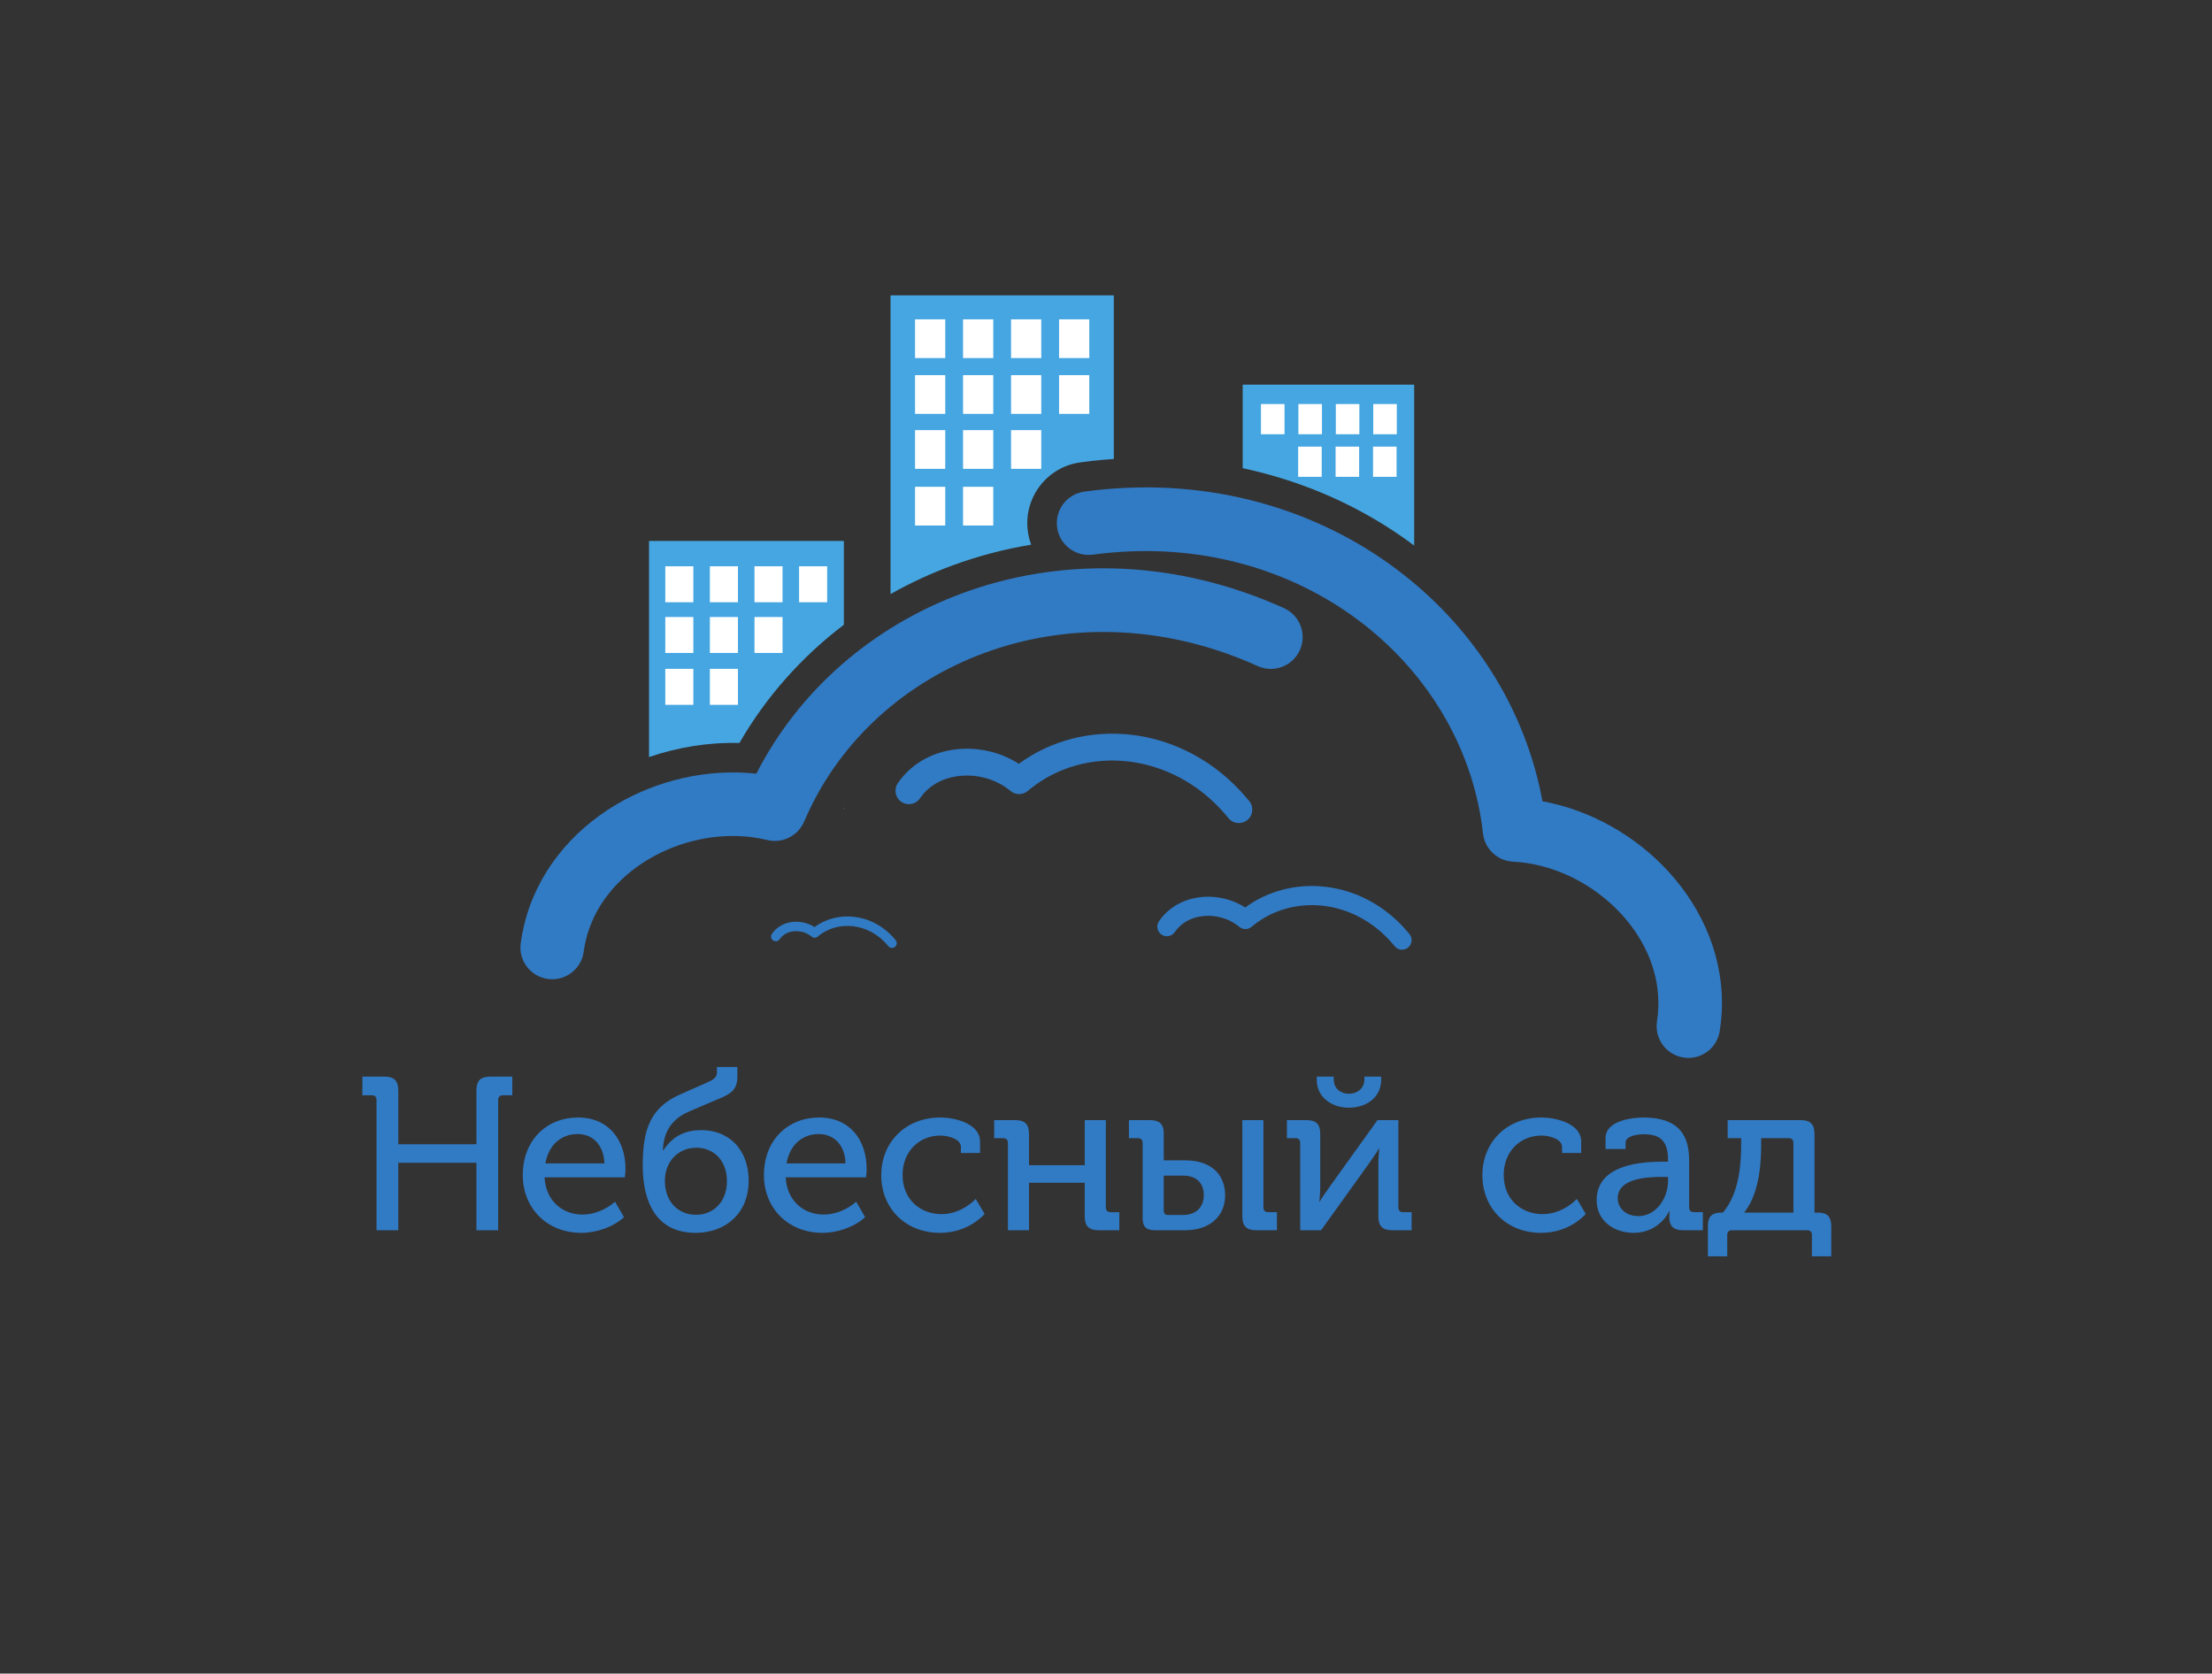 <?xml version="1.0" encoding="UTF-8"?> <svg xmlns="http://www.w3.org/2000/svg" xmlns:xlink="http://www.w3.org/1999/xlink" width="793" height="600" viewBox="0 0 793 600"><rect x="0" y="0" width="793" height="600" fill="#333333" stroke="none"/><g class="drawing-elements"><defs id="defs6"></defs><g transform="matrix(1.333,0,0,-1.333,0,1122.52)" id="g10"><g id="g12"><path id="path14" style="fill:#46a6e2;fill-opacity:1;fill-rule:evenodd;stroke:none" d="m 174.547,696.618 h 52.401 v -22.546 c -11.307,-8.587 -20.903,-19.323 -28.088,-31.797 -8.226,0.215 -16.513,-1.106 -24.314,-3.788 z m 52.401,-71.714 v -0.337 h -0.187 z"></path><path id="path16" style="fill:#46a6e2;fill-opacity:1;fill-rule:evenodd;stroke:none" d="m 239.503,762.665 h 60.042 v -44.004 c -1.978,-0.13 -3.956,-0.305 -5.932,-0.527 -1.014,-0.113 -2.026,-0.249 -3.037,-0.384 -9.019,-1.212 -15.36,-9.522 -14.147,-18.541 0.169,-1.254 0.474,-2.457 0.9,-3.595 -7.13,-1.176 -14.191,-3.019 -21.099,-5.556 -5.808,-2.133 -11.402,-4.722 -16.727,-7.731 z"></path><path id="path18" style="fill:#46a6e2;fill-opacity:1;fill-rule:evenodd;stroke:none" d="m 334.215,738.648 h 46.114 v -43.265 l -0.062,0.047 c -13.774,10.301 -29.522,17.221 -46.052,20.751 z"></path><path id="path20" style="fill:#317ac4;fill-opacity:1;fill-rule:nonzero;stroke:none" d="m 156.981,586.139 c -0.629,-4.679 -4.933,-7.963 -9.611,-7.334 -4.679,0.629 -7.963,4.933 -7.334,9.612 0.226,1.674 0.542,3.333 0.94,4.971 3.409,14.015 12.709,25.125 24.568,32.218 11.219,6.71 24.824,9.843 37.866,8.409 11.596,22.698 31.589,39.786 55.558,48.588 25.233,9.267 54.881,9.35 83.701,-2.9 1.05,-0.446 1.92,-0.826 2.625,-1.144 4.31,-1.942 6.229,-7.01 4.287,-11.32 -1.942,-4.31 -7.01,-6.229 -11.32,-4.287 -0.932,0.421 -1.701,0.761 -2.289,1.011 -24.572,10.444 -49.751,10.408 -71.11,2.564 -21.176,-7.776 -38.591,-23.23 -47.855,-43.716 -0.329,-0.727 -0.576,-1.285 -0.744,-1.68 l -0.006,0.002 c -1.604,-3.78 -5.751,-5.956 -9.873,-4.96 -1.256,0.305 -2.549,0.547 -3.869,0.726 -9.631,1.303 -19.816,-0.949 -28.198,-5.963 -8.14,-4.869 -14.481,-12.321 -16.731,-21.569 -0.251,-1.034 -0.455,-2.111 -0.606,-3.229 z M 462.514,564.81 c -0.721,-4.661 -5.084,-7.854 -9.745,-7.133 -4.661,0.721 -7.854,5.085 -7.134,9.745 0.163,1.037 0.273,2.132 0.332,3.279 0.493,9.531 -3.447,18.495 -9.847,25.482 -6.594,7.2 -15.701,12.271 -25.291,13.776 -1.239,0.194 -2.55,0.33 -3.925,0.4 -4.251,0.217 -7.618,3.503 -8.065,7.603 l -0.006,-5e-4 c -0.097,0.858 -0.169,1.462 -0.214,1.802 -3.014,22.271 -15.283,42.06 -33.357,55.576 -18.223,13.628 -42.344,20.867 -68.889,17.89 -1.072,-0.12 -1.894,-0.22 -2.462,-0.296 -4.679,-0.629 -8.983,2.655 -9.612,7.334 -0.629,4.679 2.655,8.983 7.334,9.612 1.21,0.163 2.166,0.285 2.864,0.363 31.11,3.49 59.487,-5.074 81.012,-21.172 20.444,-15.29 34.71,-37.389 39.325,-62.47 12.912,-2.363 25.051,-9.257 33.878,-18.896 9.339,-10.197 15.077,-23.495 14.334,-37.873 -0.082,-1.599 -0.259,-3.273 -0.533,-5.02"></path><path id="path22" style="fill:#317ac4;fill-opacity:1;fill-rule:nonzero;stroke:none" d="m 247.424,627.395 c -1.123,-1.647 -3.369,-2.071 -5.016,-0.948 -1.647,1.123 -2.071,3.369 -0.948,5.016 0.402,0.589 0.835,1.155 1.296,1.698 3.94,4.644 9.552,7.076 15.371,7.508 5.504,0.409 11.231,-0.984 15.882,-3.994 8.673,6.372 19.453,9.036 30.165,7.821 11.277,-1.279 22.482,-6.859 31.04,-16.938 0.312,-0.367 0.568,-0.675 0.774,-0.928 1.259,-1.549 1.024,-3.825 -0.525,-5.084 -1.549,-1.259 -3.825,-1.024 -5.084,0.525 -0.272,0.335 -0.497,0.609 -0.673,0.815 -7.296,8.592 -16.805,13.345 -26.351,14.428 -9.464,1.073 -18.961,-1.462 -26.336,-7.44 -0.261,-0.212 -0.46,-0.376 -0.599,-0.493 l -0.002,0.002 c -1.321,-1.123 -3.298,-1.159 -4.665,-0.003 -0.416,0.353 -0.859,0.689 -1.323,1.006 -3.388,2.314 -7.658,3.393 -11.77,3.087 -3.994,-0.297 -7.798,-1.909 -10.397,-4.973 -0.291,-0.342 -0.572,-0.71 -0.84,-1.104"></path><path id="path24" style="fill:#317ac4;fill-opacity:1;fill-rule:nonzero;stroke:none" d="m 315.944,591.424 c -0.8,-1.174 -2.401,-1.477 -3.575,-0.676 -1.174,0.8 -1.476,2.401 -0.676,3.575 0.286,0.42 0.595,0.824 0.923,1.21 2.808,3.31 6.808,5.043 10.955,5.351 3.923,0.291 8.005,-0.701 11.32,-2.847 6.181,4.541 13.864,6.44 21.499,5.574 8.037,-0.912 16.023,-4.889 22.123,-12.072 0.222,-0.261 0.405,-0.481 0.552,-0.662 0.897,-1.104 0.73,-2.726 -0.374,-3.623 -1.104,-0.897 -2.726,-0.729 -3.623,0.374 -0.194,0.238 -0.355,0.434 -0.479,0.581 -5.2,6.124 -11.978,9.511 -18.781,10.283 -6.745,0.765 -13.514,-1.042 -18.77,-5.303 -0.186,-0.151 -0.328,-0.268 -0.427,-0.351 l -0.001,10e-4 c -0.941,-0.8 -2.35,-0.826 -3.325,-0.002 -0.296,0.252 -0.612,0.491 -0.943,0.717 -2.415,1.649 -5.458,2.418 -8.389,2.2 -2.847,-0.211 -5.558,-1.36 -7.41,-3.544 -0.207,-0.244 -0.407,-0.506 -0.599,-0.787"></path><path id="path26" style="fill:#317ac4;fill-opacity:1;fill-rule:nonzero;stroke:none" d="m 209.693,589.503 c -0.396,-0.58 -1.187,-0.73 -1.767,-0.334 -0.58,0.395 -0.729,1.187 -0.334,1.767 0.142,0.207 0.294,0.407 0.456,0.598 1.387,1.636 3.365,2.493 5.414,2.645 1.939,0.144 3.956,-0.346 5.595,-1.407 3.055,2.244 6.852,3.183 10.625,2.755 3.972,-0.451 7.919,-2.416 10.934,-5.966 0.11,-0.129 0.2,-0.238 0.273,-0.327 0.443,-0.546 0.361,-1.347 -0.185,-1.791 -0.546,-0.444 -1.347,-0.361 -1.791,0.185 -0.096,0.118 -0.175,0.215 -0.237,0.287 -2.57,3.027 -5.92,4.701 -9.282,5.082 -3.334,0.378 -6.679,-0.515 -9.277,-2.621 -0.092,-0.075 -0.162,-0.132 -0.211,-0.174 l -6e-4,9e-4 c -0.465,-0.396 -1.162,-0.408 -1.643,-10e-4 -0.147,0.124 -0.302,0.243 -0.466,0.354 -1.194,0.815 -2.698,1.195 -4.146,1.088 -1.407,-0.105 -2.747,-0.672 -3.662,-1.752 -0.102,-0.121 -0.201,-0.25 -0.296,-0.389"></path><path id="path32" style="fill:#ffffff;fill-opacity:1;fill-rule:evenodd;stroke:none" d="m 178.922,689.801 h 7.546 v -9.674 h -7.546 z"></path><path id="path34" style="fill:#ffffff;fill-opacity:1;fill-rule:evenodd;stroke:none" d="m 190.917,689.801 h 7.546 v -9.674 h -7.546 z"></path><path id="path36" style="fill:#ffffff;fill-opacity:1;fill-rule:evenodd;stroke:none" d="m 202.913,689.801 h 7.546 v -9.674 h -7.546 z"></path><path id="path38" style="fill:#ffffff;fill-opacity:1;fill-rule:evenodd;stroke:none" d="m 214.908,689.801 h 7.546 v -9.674 h -7.546 z"></path><path id="path40" style="fill:#ffffff;fill-opacity:1;fill-rule:evenodd;stroke:none" d="m 178.922,676.154 h 7.546 v -9.674 h -7.546 z"></path><path id="path42" style="fill:#ffffff;fill-opacity:1;fill-rule:evenodd;stroke:none" d="m 190.917,676.154 h 7.546 v -9.674 h -7.546 z"></path><path id="path44" style="fill:#ffffff;fill-opacity:1;fill-rule:evenodd;stroke:none" d="m 202.913,676.154 h 7.546 v -9.674 h -7.546 z"></path><path id="path46" style="fill:#ffffff;fill-opacity:1;fill-rule:evenodd;stroke:none" d="m 178.922,662.213 h 7.546 v -9.674 h -7.546 z"></path><path id="path48" style="fill:#ffffff;fill-opacity:1;fill-rule:evenodd;stroke:none" d="m 190.917,662.213 h 7.546 v -9.674 h -7.546 z"></path><path id="path52" style="fill:#317ac4;fill-opacity:1;fill-rule:nonzero;stroke:none" d="m 101.26,511.23 h 5.853 v 18.146 h 21.014 v -18.146 h 5.853 v 35.004 c 0,0.878 0.468,1.288 1.288,1.288 h 2.517 v 5.034 h -5.853 c -2.693,0 -3.805,-1.112 -3.805,-3.746 v -14.458 h -21.014 v 14.458 c 0,2.634 -1.112,3.746 -3.746,3.746 h -5.912 v -5.034 h 2.517 c 0.82,0 1.288,-0.41 1.288,-1.288 z m 39.335,14.809 c 0,-8.78 6.439,-15.512 15.746,-15.512 4.097,0 8.605,1.58 11.473,4.215 l -2.4,4.156 c -2.341,-2.049 -5.561,-3.454 -8.722,-3.454 -5.327,0 -9.892,3.571 -10.243,10.01 h 21.599 c 0.117,0.761 0.176,1.522 0.176,2.225 0,7.668 -4.39,13.872 -12.761,13.872 -8.429,0 -14.868,-6.088 -14.868,-15.511 z m 6.088,3.161 c 0.819,4.975 4.273,7.902 8.663,7.902 3.863,0 7.024,-2.693 7.199,-7.902 z m 40.389,-18.672 c 8.253,0 14.282,5.444 14.282,13.99 0,8.37 -5.268,13.639 -12.702,13.639 -3.805,0 -7.492,-1.171 -10.302,-5.503 h -0.059 c 0.117,4.507 1.931,8.312 6.966,10.478 l 6.965,2.985 c 3.981,1.58 6.088,2.576 6.088,6.439 v 2.576 h -5.503 v -1.405 c 0,-1.346 -0.644,-1.931 -3.395,-3.102 l -6.498,-2.868 c -7.96,-3.512 -10.068,-9.424 -10.068,-19.083 0,-9.834 3.629,-18.146 14.224,-18.146 z m -8.254,13.99 c 0,5.151 3.512,8.897 8.488,8.897 4.448,0 8.195,-3.219 8.195,-9.014 0,-5.678 -3.746,-9.014 -8.312,-9.014 -4.625,0 -8.371,3.336 -8.371,9.132 z m 26.633,1.522 c 0,-8.78 6.439,-15.512 15.746,-15.512 4.097,0 8.604,1.58 11.473,4.215 l -2.4,4.156 c -2.341,-2.049 -5.561,-3.454 -8.721,-3.454 -5.327,0 -9.892,3.571 -10.243,10.01 h 21.599 c 0.117,0.761 0.176,1.522 0.176,2.225 0,7.668 -4.39,13.872 -12.761,13.872 -8.429,0 -14.868,-6.088 -14.868,-15.511 z m 6.088,3.161 c 0.819,4.975 4.273,7.902 8.663,7.902 3.863,0 7.024,-2.693 7.199,-7.902 z m 25.462,-3.161 c 0,-8.897 6.498,-15.512 15.804,-15.512 7.843,0 12,5.093 12,5.093 l -2.4,4.039 c 0,0 -3.629,-4.098 -9.19,-4.098 -5.561,0 -10.477,3.805 -10.477,10.536 0,6.263 4.39,10.595 10.185,10.595 2.107,0 5.503,-0.936 5.503,-3.043 v -1.639 h 5.151 v 3.044 c 0,5.034 -7.083,6.497 -10.653,6.497 -9.541,0 -15.921,-6.79 -15.921,-15.511 z m 34.067,-14.809 h 5.678 v 12.76 h 14.985 v -9.014 c 0,-2.635 1.112,-3.747 3.746,-3.747 h 5.561 v 4.858 h -2.341 c -0.82,0 -1.288,0.41 -1.288,1.288 v 23.472 h -5.678 V 528.731 H 276.747 v 8.371 c 0,2.634 -1.113,3.746 -3.747,3.746 h -5.619 v -4.858 h 2.4 c 0.82,0 1.288,-0.41 1.288,-1.288 z m 63.042,3.747 c 0,-2.635 1.113,-3.747 3.747,-3.747 h 5.561 v 4.858 h -2.341 c -0.82,0 -1.288,0.41 -1.288,1.288 v 23.472 h -5.678 z m -26.809,-0.527 c 0,-2.224 0.936,-3.219 3.22,-3.219 h 8.312 c 6.263,0 10.653,3.571 10.653,9.366 0,5.736 -3.863,9.424 -10.653,9.424 H 312.98 v 7.434 c 0,2.283 -1.171,3.395 -3.746,3.395 h -5.62 v -4.858 h 2.4 c 0.819,0 1.287,-0.41 1.287,-1.288 z m 5.678,2.049 v 9.424 h 5.151 c 3.688,0 5.62,-2.049 5.62,-5.269 0,-3.16 -2.049,-5.326 -5.62,-5.326 h -4.039 c -0.702,0 -1.112,0.409 -1.112,1.17 z m 36.701,-5.268 h 5.62 l 12.761,17.794 c 0.995,1.346 2.517,3.629 2.751,4.156 h 0.117 c -0.058,-0.468 -0.234,-2.693 -0.234,-4.156 v -14.048 c 0,-2.635 1.112,-3.747 3.746,-3.747 h 5.21 v 4.858 h -2.342 c -0.761,0 -1.229,0.41 -1.229,1.288 v 23.472 h -5.62 l -12.761,-17.794 c -0.995,-1.346 -2.517,-3.629 -2.751,-4.098 h -0.117 c 0.058,0.293 0.234,2.517 0.234,4.098 v 14.107 c 0,2.634 -1.113,3.688 -3.747,3.688 h -5.21 v -4.858 h 2.341 c 0.761,0 1.229,-0.41 1.229,-1.288 z m 13.112,32.955 c 4.565,0 8.663,2.692 8.663,7.492 v 0.878 h -4.507 v -0.702 c 0,-2.634 -2.107,-3.922 -4.156,-3.922 -2.049,0 -4.098,1.288 -4.098,3.863 v 0.761 H 354.13 v -0.878 c 0,-4.8 4.156,-7.492 8.663,-7.492 z m 35.882,-18.146 c 0,-8.897 6.497,-15.512 15.804,-15.512 7.844,0 12,5.093 12,5.093 l -2.4,4.039 c 0,0 -3.629,-4.098 -9.19,-4.098 -5.561,0 -10.478,3.805 -10.478,10.536 0,6.263 4.39,10.595 10.185,10.595 2.108,0 5.503,-0.936 5.503,-3.043 v -1.639 h 5.151 v 3.044 c 0,5.034 -7.083,6.497 -10.653,6.497 -9.541,0 -15.921,-6.79 -15.921,-15.511 z m 30.731,-6.731 c 0,-5.678 4.8,-8.78 9.951,-8.78 7.024,0 9.599,5.853 9.541,5.853 h 0.117 c 0,0 -0.059,-0.702 -0.059,-1.756 0,-2.108 0.996,-3.395 3.63,-3.395 h 5.385 v 4.858 h -2.4 c -0.82,0 -1.288,0.41 -1.288,1.288 v 12.585 c 0,6.614 -2.575,11.589 -12.351,11.589 -2.692,0 -10.126,-0.761 -10.126,-5.502 v -2.985 h 5.385 v 1.697 c 0,1.931 3.454,2.283 4.858,2.283 4.566,0 6.556,-1.873 6.556,-6.965 v -0.41 h -1.288 c -4.976,0 -17.912,-0.41 -17.912,-10.36 z m 5.678,0.526 c 0,5.327 7.727,5.737 12,5.737 h 1.522 v -1.112 c 0,-4.39 -3.044,-9.424 -7.961,-9.424 -3.688,0 -5.561,2.4 -5.561,4.8 z m 24.233,-7.551 v -8.078 h 5.21 v 5.736 c 0,0.82 0.468,1.288 1.229,1.288 h 20.311 c 0.761,0 1.23,-0.468 1.23,-1.288 v -5.736 h 5.209 v 8.078 c 0,2.517 -0.995,3.688 -3.571,3.688 h -0.937 v 21.131 c 0,2.634 -1.112,3.746 -3.746,3.746 h -19.609 v -4.858 h 3.629 v -1.346 c 0,-4.331 -0.175,-13.17 -4.917,-18.673 h -0.468 c -2.575,0 -3.571,-1.171 -3.571,-3.688 z m 9.775,3.688 c 4.449,5.619 4.566,14.634 4.566,18.731 v 1.288 h 7.375 c 0.82,0 1.288,-0.41 1.288,-1.288 V 515.971 Z" class=""></path><path id="path62" style="fill:#ffffff;fill-opacity:1;fill-rule:evenodd;stroke:none" d="m 246.096,756.212 h 8.122 v -10.412 h -8.122 z"></path><path id="path64" style="fill:#ffffff;fill-opacity:1;fill-rule:evenodd;stroke:none" d="m 259.007,756.212 h 8.122 v -10.412 h -8.122 z"></path><path id="path66" style="fill:#ffffff;fill-opacity:1;fill-rule:evenodd;stroke:none" d="m 271.918,756.212 h 8.122 v -10.412 h -8.122 z"></path><path id="path68" style="fill:#ffffff;fill-opacity:1;fill-rule:evenodd;stroke:none" d="m 284.829,756.212 h 8.122 v -10.412 h -8.122 z"></path><path id="path70" style="fill:#ffffff;fill-opacity:1;fill-rule:evenodd;stroke:none" d="m 246.096,741.201 h 8.122 v -10.412 h -8.122 z"></path><path id="path72" style="fill:#ffffff;fill-opacity:1;fill-rule:evenodd;stroke:none" d="m 259.007,741.201 h 8.122 v -10.412 h -8.122 z"></path><path id="path74" style="fill:#ffffff;fill-opacity:1;fill-rule:evenodd;stroke:none" d="m 271.918,741.201 h 8.122 v -10.412 h -8.122 z"></path><path id="path76" style="fill:#ffffff;fill-opacity:1;fill-rule:evenodd;stroke:none" d="m 284.829,741.201 h 8.122 v -10.412 h -8.122 z"></path><path id="path78" style="fill:#ffffff;fill-opacity:1;fill-rule:evenodd;stroke:none" d="m 246.096,726.418 h 8.122 v -10.413 h -8.122 z"></path><path id="path80" style="fill:#ffffff;fill-opacity:1;fill-rule:evenodd;stroke:none" d="m 259.007,726.418 h 8.122 v -10.413 h -8.122 z"></path><path id="path82" style="fill:#ffffff;fill-opacity:1;fill-rule:evenodd;stroke:none" d="m 271.918,726.418 h 8.122 v -10.413 h -8.122 z"></path><path id="path84" style="fill:#ffffff;fill-opacity:1;fill-rule:evenodd;stroke:none" d="m 246.096,711.179 h 8.122 v -10.412 h -8.122 z"></path><path id="path86" style="fill:#ffffff;fill-opacity:1;fill-rule:evenodd;stroke:none" d="m 259.007,711.179 h 8.122 v -10.412 h -8.122 z"></path><path id="path88" style="fill:#ffffff;fill-opacity:1;fill-rule:evenodd;stroke:none" d="m 339.125,733.429 h 6.333 v -8.118 h -6.333 z"></path><path id="path90" style="fill:#ffffff;fill-opacity:1;fill-rule:evenodd;stroke:none" d="m 349.191,733.429 h 6.333 v -8.118 h -6.333 z"></path><path id="path92" style="fill:#ffffff;fill-opacity:1;fill-rule:evenodd;stroke:none" d="m 359.258,733.429 h 6.333 v -8.118 h -6.333 z"></path><path id="path94" style="fill:#ffffff;fill-opacity:1;fill-rule:evenodd;stroke:none" d="m 369.324,733.429 h 6.333 v -8.118 h -6.333 z"></path><path id="path96" style="fill:#ffffff;fill-opacity:1;fill-rule:evenodd;stroke:none" d="m 349.131,721.977 h 6.333 v -8.118 h -6.333 z"></path><path id="path98" style="fill:#ffffff;fill-opacity:1;fill-rule:evenodd;stroke:none" d="m 359.197,721.977 h 6.333 v -8.118 h -6.333 z"></path><path id="path100" style="fill:#ffffff;fill-opacity:1;fill-rule:evenodd;stroke:none" d="m 369.264,721.977 h 6.333 v -8.118 h -6.333 z"></path></g></g></g></svg> 